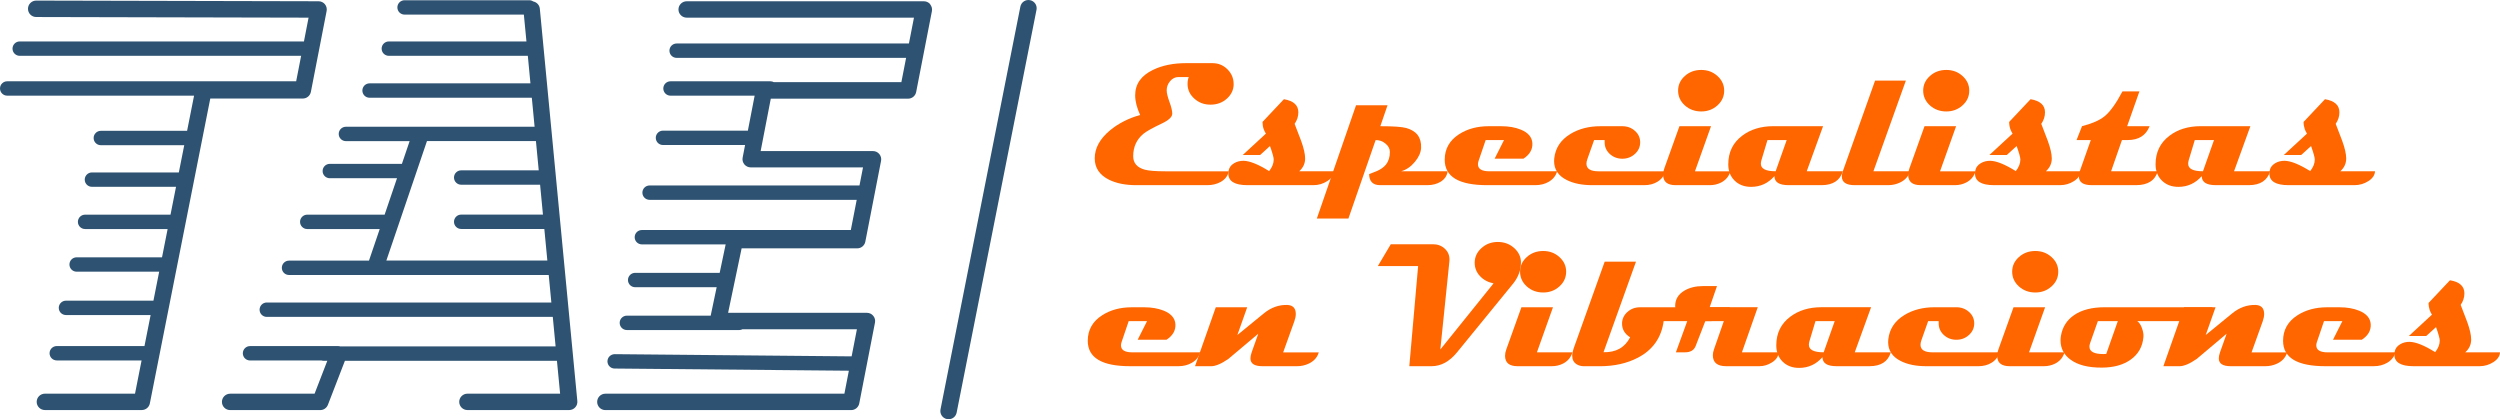 <svg width="161" height="27" viewBox="0 0 161 27" fill="none" xmlns="http://www.w3.org/2000/svg">
<path d="M79.448 5.407C79.448 5.775 79.304 6.09 79.014 6.35C78.724 6.611 78.372 6.74 77.957 6.74C77.542 6.74 77.203 6.611 76.913 6.35C76.624 6.09 76.479 5.775 76.479 5.407C76.479 5.237 76.505 5.086 76.557 4.961H75.895C75.684 4.961 75.502 5.049 75.355 5.226C75.208 5.403 75.135 5.599 75.135 5.814C75.135 5.989 75.195 6.238 75.314 6.566C75.433 6.891 75.493 7.141 75.493 7.318C75.493 7.527 75.277 7.736 74.843 7.943C74.218 8.24 73.816 8.466 73.633 8.619C73.196 8.983 72.978 9.463 72.978 10.06C72.978 10.506 73.231 10.797 73.739 10.931C73.989 10.997 74.424 11.032 75.044 11.032H79.126C79.079 11.318 78.908 11.545 78.616 11.713C78.364 11.855 78.076 11.924 77.76 11.924H73.161C72.474 11.924 71.893 11.807 71.419 11.573C70.808 11.267 70.501 10.81 70.501 10.198C70.501 9.537 70.834 8.931 71.497 8.384C72.042 7.938 72.684 7.613 73.425 7.406C73.213 6.941 73.105 6.519 73.105 6.139C73.105 5.413 73.49 4.866 74.259 4.498C74.854 4.211 75.558 4.067 76.377 4.067H78.085C78.463 4.067 78.783 4.2 79.049 4.465C79.314 4.733 79.446 5.045 79.446 5.407H79.448Z" fill="#FF6600"/>
<path d="M85.906 11.03C85.891 11.28 85.748 11.491 85.478 11.663C85.208 11.835 84.912 11.924 84.59 11.924H80.332C79.515 11.924 79.105 11.674 79.105 11.176C79.105 11.131 79.109 11.083 79.115 11.032C79.146 10.808 79.265 10.635 79.474 10.512C79.654 10.405 79.859 10.353 80.09 10.355C80.494 10.366 81.041 10.588 81.731 11.019C81.93 10.773 82.027 10.523 82.027 10.271C82.027 10.144 81.947 9.855 81.787 9.405L81.154 9.98H80.034L81.523 8.606C81.456 8.49 81.409 8.395 81.383 8.322C81.333 8.184 81.307 8.029 81.305 7.852L82.684 6.389C83.304 6.493 83.613 6.775 83.613 7.231C83.613 7.499 83.533 7.746 83.373 7.975C83.511 8.339 83.652 8.705 83.792 9.069C83.963 9.539 84.05 9.918 84.05 10.209C84.05 10.53 83.922 10.803 83.669 11.03H85.904H85.906Z" fill="#FF6600"/>
<path d="M93.226 11.03C93.192 11.316 93.04 11.543 92.772 11.706C92.532 11.851 92.251 11.924 91.927 11.924H88.876C88.418 11.924 88.182 11.687 88.171 11.215C88.342 11.144 88.517 11.075 88.692 11.008C88.938 10.896 89.124 10.761 89.252 10.601C89.422 10.39 89.509 10.116 89.509 9.787C89.509 9.582 89.414 9.401 89.224 9.246C89.034 9.091 88.822 9.015 88.59 9.022L86.838 14.074H84.804L87.33 6.777H89.358L88.893 8.128C89.734 8.128 90.289 8.167 90.561 8.244C91.227 8.427 91.545 8.852 91.519 9.522C91.504 9.819 91.372 10.118 91.121 10.42C90.864 10.732 90.568 10.935 90.231 11.03H93.228H93.226Z" fill="#FF6600"/>
<path d="M100.278 11.03C100.2 11.316 100.021 11.543 99.74 11.706C99.489 11.851 99.204 11.924 98.884 11.924H95.763C93.948 11.924 93.04 11.379 93.04 10.289C93.04 9.589 93.349 9.039 93.97 8.641C94.503 8.298 95.139 8.128 95.874 8.128H96.686C97.16 8.128 97.577 8.201 97.935 8.346C98.413 8.539 98.664 8.832 98.685 9.227C98.705 9.625 98.513 9.957 98.108 10.22H96.254L96.859 9.02H95.677L95.219 10.366C95.193 10.444 95.18 10.515 95.18 10.577C95.18 10.879 95.422 11.03 95.908 11.03H100.276H100.278Z" fill="#FF6600"/>
<path d="M107.253 11.03C107.17 11.321 107 11.545 106.738 11.706C106.498 11.851 106.222 11.924 105.904 11.924H102.532C101.891 11.924 101.35 11.816 100.914 11.601C100.36 11.329 100.084 10.92 100.084 10.373C100.084 10.312 100.088 10.252 100.095 10.19C100.17 9.524 100.516 9.003 101.136 8.626C101.681 8.294 102.325 8.128 103.068 8.128H104.48C104.797 8.128 105.068 8.229 105.292 8.43C105.517 8.63 105.627 8.875 105.627 9.166C105.627 9.457 105.515 9.709 105.288 9.914C105.061 10.118 104.793 10.222 104.478 10.222C104.162 10.222 103.89 10.118 103.667 9.912C103.444 9.705 103.336 9.453 103.339 9.156V9.022H102.66L102.223 10.256C102.187 10.36 102.167 10.455 102.167 10.541C102.167 10.868 102.426 11.032 102.945 11.032H107.246L107.253 11.03Z" fill="#FF6600"/>
<path d="M111.441 11.03C111.344 11.357 111.143 11.598 110.836 11.756C110.616 11.868 110.378 11.924 110.118 11.924H107.905C107.372 11.924 107.104 11.7 107.104 11.254C107.104 11.127 107.129 10.991 107.181 10.847L108.156 8.128H110.19L109.155 11.032H111.439L111.441 11.03ZM111.037 5.838C111.037 6.21 110.892 6.527 110.603 6.788C110.313 7.048 109.965 7.178 109.559 7.178C109.152 7.178 108.791 7.048 108.504 6.788C108.217 6.527 108.07 6.21 108.07 5.838C108.07 5.465 108.214 5.155 108.504 4.894C108.794 4.633 109.146 4.504 109.559 4.504C109.971 4.504 110.313 4.633 110.603 4.894C110.892 5.155 111.037 5.469 111.037 5.838Z" fill="#FF6600"/>
<path d="M118.677 11.03C118.497 11.624 118.039 11.924 117.304 11.924H115.182C114.577 11.924 114.274 11.73 114.274 11.342C113.868 11.803 113.367 12.034 112.772 12.034C112.336 12.034 111.981 11.9 111.709 11.631C111.437 11.364 111.301 11.012 111.301 10.582C111.301 9.804 111.599 9.19 112.197 8.74C112.738 8.33 113.41 8.126 114.207 8.126H117.406L116.353 11.03H118.677ZM115.063 9.02H113.825L113.434 10.321C113.412 10.403 113.399 10.478 113.399 10.545C113.399 10.868 113.717 11.03 114.352 11.03L115.063 9.02Z" fill="#FF6600"/>
<path d="M123.001 11.03C122.908 11.357 122.692 11.599 122.357 11.756C122.122 11.868 121.871 11.924 121.601 11.924H119.444C118.891 11.924 118.614 11.736 118.614 11.359C118.614 11.262 118.636 11.153 118.677 11.03L120.756 5.189H122.738L120.648 11.03H122.999H123.001Z" fill="#FF6600"/>
<path d="M127.224 11.03C127.127 11.357 126.926 11.598 126.619 11.756C126.399 11.868 126.161 11.924 125.902 11.924H123.689C123.155 11.924 122.887 11.7 122.887 11.254C122.887 11.127 122.913 10.991 122.965 10.847L123.939 8.128H125.973L124.938 11.032H127.222L127.224 11.03ZM126.82 5.838C126.82 6.21 126.675 6.527 126.386 6.788C126.096 7.048 125.748 7.178 125.342 7.178C124.936 7.178 124.575 7.048 124.287 6.788C124 6.527 123.853 6.21 123.853 5.838C123.853 5.465 123.998 5.155 124.287 4.894C124.577 4.633 124.929 4.504 125.342 4.504C125.755 4.504 126.096 4.633 126.386 4.894C126.675 5.155 126.82 5.469 126.82 5.838Z" fill="#FF6600"/>
<path d="M133.991 11.03C133.976 11.28 133.833 11.491 133.563 11.663C133.293 11.835 132.997 11.924 132.675 11.924H128.417C127.6 11.924 127.19 11.674 127.19 11.176C127.19 11.131 127.194 11.083 127.201 11.032C127.231 10.808 127.35 10.635 127.559 10.512C127.739 10.405 127.944 10.353 128.175 10.355C128.579 10.366 129.126 10.588 129.816 11.019C130.014 10.773 130.112 10.523 130.112 10.271C130.112 10.144 130.032 9.855 129.872 9.405L129.239 9.98H128.119L129.608 8.606C129.541 8.49 129.494 8.395 129.468 8.322C129.42 8.184 129.392 8.029 129.39 7.852L130.769 6.389C131.389 6.493 131.698 6.775 131.698 7.231C131.698 7.499 131.618 7.746 131.458 7.975C131.596 8.339 131.737 8.705 131.877 9.069C132.048 9.539 132.135 9.918 132.135 10.209C132.135 10.53 132.007 10.803 131.754 11.03H133.989H133.991Z" fill="#FF6600"/>
<path d="M138.96 11.03C138.785 11.624 138.318 11.924 137.559 11.924H134.702C134.149 11.924 133.875 11.73 133.875 11.342C133.875 11.245 133.894 11.142 133.937 11.03L134.648 9.02H133.73L134.082 8.126C134.735 7.958 135.221 7.744 135.539 7.484C135.897 7.191 136.28 6.656 136.686 5.887H137.778L136.989 8.126H138.435C138.203 8.72 137.732 9.02 137.023 9.02H136.654L135.954 11.03H138.962H138.96Z" fill="#FF6600"/>
<path d="M146.196 11.03C146.016 11.624 145.558 11.924 144.823 11.924H142.701C142.096 11.924 141.793 11.73 141.793 11.342C141.387 11.803 140.885 12.034 140.291 12.034C139.855 12.034 139.5 11.9 139.228 11.631C138.955 11.361 138.819 11.012 138.819 10.582C138.819 9.804 139.118 9.19 139.716 8.74C140.257 8.33 140.929 8.126 141.726 8.126H144.925L143.872 11.03H146.196ZM142.582 9.02H141.344L140.952 10.321C140.931 10.403 140.918 10.478 140.918 10.545C140.918 10.868 141.236 11.03 141.871 11.03L142.582 9.02Z" fill="#FF6600"/>
<path d="M152.952 11.03C152.936 11.28 152.794 11.491 152.524 11.663C152.253 11.835 151.957 11.924 151.635 11.924H147.378C146.561 11.924 146.15 11.674 146.15 11.176C146.15 11.131 146.154 11.083 146.161 11.032C146.191 10.808 146.31 10.635 146.52 10.512C146.699 10.405 146.904 10.353 147.136 10.355C147.54 10.366 148.087 10.588 148.776 11.019C148.975 10.773 149.072 10.523 149.072 10.271C149.072 10.144 148.992 9.855 148.832 9.405L148.199 9.98H147.079L148.569 8.606C148.502 8.49 148.454 8.395 148.428 8.322C148.381 8.184 148.352 8.029 148.35 7.852L149.729 6.389C150.349 6.493 150.658 6.775 150.658 7.231C150.658 7.499 150.578 7.746 150.419 7.975C150.557 8.339 150.697 8.705 150.838 9.069C151.009 9.539 151.095 9.918 151.095 10.209C151.095 10.53 150.968 10.803 150.715 11.03H152.949H152.952Z" fill="#FF6600"/>
<path d="M77.292 22.689C77.214 22.976 77.034 23.202 76.754 23.366C76.503 23.51 76.218 23.583 75.895 23.583H72.775C70.959 23.583 70.052 23.038 70.052 21.948C70.052 21.248 70.361 20.698 70.981 20.302C71.515 19.959 72.15 19.789 72.885 19.789H73.698C74.171 19.789 74.588 19.863 74.947 20.007C75.424 20.201 75.675 20.494 75.697 20.888C75.716 21.287 75.524 21.618 75.12 21.881H73.265L73.87 20.681H72.688L72.23 22.028C72.204 22.105 72.191 22.176 72.191 22.239C72.191 22.54 72.433 22.691 72.919 22.691H77.287L77.292 22.689Z" fill="#FF6600"/>
<path d="M84.931 22.689C84.834 23.017 84.62 23.258 84.287 23.415C84.052 23.527 83.801 23.583 83.531 23.583H81.296C80.784 23.583 80.529 23.415 80.529 23.081C80.529 22.969 80.555 22.84 80.607 22.691L81.033 21.491L79.105 23.116C78.653 23.428 78.281 23.585 77.99 23.585H76.959L78.296 19.789H80.319L79.686 21.575L81.394 20.179C81.856 19.802 82.36 19.623 82.9 19.639C83.265 19.654 83.449 19.848 83.449 20.22C83.449 20.358 83.419 20.513 83.358 20.683L82.636 22.693H84.927L84.931 22.689Z" fill="#FF6600"/>
<path d="M97.949 16.918C97.944 17.409 97.773 17.863 97.434 18.279L93.834 22.689C93.347 23.284 92.801 23.583 92.193 23.583H90.76L91.327 17.135H88.733L89.567 15.729H92.278C92.58 15.729 92.833 15.821 93.038 16.009C93.244 16.194 93.347 16.431 93.347 16.717C93.347 16.754 93.347 16.793 93.341 16.829L92.757 22.508L96.185 18.249C95.835 18.182 95.543 18.027 95.314 17.784C95.085 17.54 94.97 17.252 94.97 16.922C94.97 16.554 95.115 16.239 95.407 15.976C95.699 15.713 96.049 15.582 96.46 15.582C96.87 15.582 97.227 15.713 97.519 15.978C97.81 16.243 97.953 16.558 97.951 16.922L97.949 16.918Z" fill="#FF6600"/>
<path d="M101.264 22.689C101.167 23.017 100.966 23.258 100.659 23.415C100.438 23.527 100.201 23.583 99.941 23.583H97.728C97.194 23.583 96.926 23.359 96.926 22.913C96.926 22.786 96.952 22.65 97.004 22.506L97.979 19.787H100.012L98.977 22.691H101.262L101.264 22.689ZM100.86 17.497C100.86 17.87 100.715 18.186 100.425 18.447C100.136 18.708 99.788 18.837 99.381 18.837C98.975 18.837 98.614 18.708 98.327 18.447C98.039 18.186 97.892 17.87 97.892 17.497C97.892 17.124 98.037 16.814 98.327 16.553C98.616 16.293 98.969 16.164 99.381 16.164C99.794 16.164 100.136 16.293 100.425 16.553C100.715 16.814 100.86 17.129 100.86 17.497Z" fill="#FF6600"/>
<path d="M111.402 19.787C111.156 20.382 110.743 20.681 110.164 20.681H107.14C106.995 21.745 106.444 22.53 105.487 23.032C104.784 23.4 103.965 23.585 103.027 23.585H102.007C101.823 23.585 101.664 23.54 101.525 23.452C101.342 23.333 101.251 23.152 101.251 22.911C101.251 22.773 101.281 22.616 101.342 22.441L103.341 16.853H105.357L103.267 22.683C104.069 22.702 104.642 22.381 104.981 21.722C104.633 21.506 104.46 21.211 104.46 20.841C104.46 20.55 104.573 20.302 104.799 20.097C105.024 19.893 105.294 19.789 105.61 19.789H111.402V19.787Z" fill="#FF6600"/>
<path d="M114.534 22.689C114.534 22.95 114.389 23.17 114.101 23.348C113.848 23.506 113.583 23.583 113.306 23.583H111.16C110.592 23.583 110.308 23.348 110.308 22.879C110.308 22.76 110.332 22.631 110.382 22.493L111.015 20.679H109.822L109.2 22.282C109.096 22.553 108.869 22.689 108.521 22.689H107.927L108.659 20.679C108.428 20.628 108.24 20.511 108.097 20.33C107.953 20.149 107.881 19.942 107.881 19.708C107.881 19.279 108.08 18.949 108.48 18.714C108.813 18.52 109.208 18.424 109.667 18.424H110.574L110.103 19.785H113.2L112.18 22.689H114.527H114.534Z" fill="#FF6600"/>
<path d="M121.769 22.689C121.59 23.284 121.132 23.583 120.397 23.583H118.275C117.669 23.583 117.367 23.389 117.367 23.001C116.961 23.462 116.459 23.693 115.865 23.693C115.428 23.693 115.074 23.559 114.802 23.29C114.529 23.021 114.393 22.672 114.393 22.241C114.393 21.463 114.691 20.849 115.29 20.399C115.83 19.99 116.502 19.785 117.3 19.785H120.499L119.446 22.689H121.769ZM118.156 20.679H116.917L116.526 21.98C116.505 22.062 116.492 22.137 116.492 22.204C116.492 22.527 116.809 22.689 117.445 22.689L118.156 20.679Z" fill="#FF6600"/>
<path d="M128.765 22.689C128.683 22.98 128.513 23.204 128.251 23.365C128.011 23.51 127.735 23.583 127.417 23.583H124.045C123.403 23.583 122.863 23.475 122.427 23.26C121.873 22.988 121.597 22.579 121.597 22.032C121.597 21.972 121.601 21.911 121.607 21.849C121.683 21.183 122.029 20.662 122.649 20.285C123.194 19.953 123.838 19.787 124.581 19.787H125.993C126.31 19.787 126.58 19.888 126.805 20.089C127.03 20.289 127.14 20.535 127.14 20.826C127.14 21.116 127.028 21.368 126.801 21.573C126.574 21.778 126.306 21.881 125.99 21.881C125.675 21.881 125.403 21.778 125.18 21.571C124.957 21.364 124.849 21.112 124.851 20.815V20.681H124.173L123.736 21.916C123.7 22.019 123.68 22.114 123.68 22.2C123.68 22.527 123.939 22.691 124.458 22.691H128.759L128.765 22.689Z" fill="#FF6600"/>
<path d="M132.956 22.689C132.859 23.017 132.658 23.258 132.351 23.415C132.13 23.527 131.893 23.583 131.633 23.583H129.42C128.886 23.583 128.618 23.359 128.618 22.913C128.618 22.786 128.644 22.65 128.696 22.506L129.671 19.787H131.705L130.669 22.691H132.954L132.956 22.689ZM132.552 17.497C132.552 17.87 132.407 18.186 132.117 18.447C131.828 18.708 131.48 18.837 131.074 18.837C130.667 18.837 130.306 18.708 130.019 18.447C129.731 18.186 129.584 17.87 129.584 17.497C129.584 17.124 129.729 16.814 130.019 16.553C130.308 16.293 130.661 16.164 131.074 16.164C131.486 16.164 131.828 16.293 132.117 16.553C132.407 16.814 132.552 17.129 132.552 17.497Z" fill="#FF6600"/>
<path d="M142.489 19.787C142.34 20.382 141.893 20.681 141.145 20.681H137.639C137.762 20.763 137.864 20.914 137.942 21.131C138.02 21.349 138.052 21.539 138.037 21.698C137.985 22.321 137.711 22.808 137.214 23.161C136.74 23.499 136.124 23.671 135.366 23.674C134.484 23.68 133.807 23.508 133.332 23.154C132.911 22.842 132.699 22.43 132.699 21.92C132.699 21.819 132.707 21.72 132.727 21.618C132.824 21.056 133.105 20.614 133.568 20.296C134.06 19.957 134.717 19.787 135.539 19.787H142.489ZM136.384 20.681H135.102L134.598 22.11C134.573 22.185 134.56 22.254 134.56 22.321C134.56 22.642 134.858 22.801 135.456 22.801C135.528 22.801 135.588 22.801 135.642 22.794L136.388 20.679L136.384 20.681Z" fill="#FF6600"/>
<path d="M147.294 22.689C147.196 23.017 146.982 23.258 146.649 23.415C146.414 23.527 146.163 23.583 145.893 23.583H143.658C143.146 23.583 142.891 23.415 142.891 23.081C142.891 22.969 142.917 22.84 142.969 22.691L143.395 21.491L141.467 23.116C141.015 23.428 140.643 23.585 140.352 23.585H139.321L140.659 19.789H142.681L142.048 21.575L143.756 20.179C144.218 19.802 144.722 19.623 145.262 19.639C145.627 19.654 145.811 19.848 145.811 20.22C145.811 20.358 145.781 20.513 145.722 20.683L145 22.693H147.291L147.294 22.689Z" fill="#FF6600"/>
<path d="M154.268 22.689C154.19 22.976 154.011 23.202 153.73 23.366C153.479 23.51 153.194 23.583 152.874 23.583H149.753C147.937 23.583 147.03 23.038 147.03 21.948C147.03 21.248 147.339 20.698 147.959 20.302C148.493 19.959 149.128 19.789 149.863 19.789H150.676C151.149 19.789 151.566 19.863 151.925 20.007C152.403 20.201 152.653 20.494 152.675 20.888C152.694 21.287 152.502 21.618 152.098 21.881H150.244L150.849 20.681H149.666L149.208 22.028C149.182 22.105 149.169 22.176 149.169 22.239C149.169 22.54 149.411 22.691 149.898 22.691H154.266L154.268 22.689Z" fill="#FF6600"/>
<path d="M161 22.689C160.985 22.939 160.842 23.15 160.572 23.322C160.302 23.495 160.006 23.583 159.684 23.583H155.426C154.609 23.583 154.198 23.333 154.198 22.835C154.198 22.79 154.203 22.743 154.209 22.691C154.24 22.467 154.358 22.295 154.568 22.172C154.747 22.064 154.953 22.012 155.184 22.015C155.588 22.026 156.135 22.247 156.824 22.678C157.023 22.433 157.12 22.183 157.12 21.931C157.12 21.804 157.04 21.515 156.881 21.065L156.247 21.64H155.128L156.617 20.265C156.55 20.149 156.502 20.054 156.476 19.981C156.429 19.843 156.401 19.686 156.399 19.511L157.777 18.049C158.398 18.152 158.707 18.434 158.707 18.891C158.707 19.158 158.627 19.406 158.467 19.634C158.605 19.998 158.746 20.364 158.886 20.729C159.057 21.198 159.143 21.577 159.143 21.868C159.143 22.189 159.016 22.463 158.763 22.689H160.998H161Z" fill="#FF6600"/>
<path d="M61.089 27C61.054 27 61.02 26.996 60.985 26.989C60.698 26.933 60.512 26.655 60.568 26.369L65.712 0.426C65.768 0.14 66.047 -0.048 66.334 0.011C66.622 0.067 66.808 0.345 66.751 0.631L61.608 26.573C61.558 26.826 61.335 27 61.089 27Z" fill="#2E5372"/>
<path d="M20.021 5.917L21.035 0.71C21.065 0.555 21.024 0.396 20.925 0.273C20.826 0.153 20.674 0.081 20.517 0.081L2.332 0.038C2.04 0.038 1.802 0.273 1.802 0.566C1.802 0.859 2.038 1.096 2.332 1.096L19.872 1.137L19.574 2.669H1.271C1.014 2.669 0.806 2.876 0.806 3.132C0.806 3.388 1.014 3.595 1.271 3.595H19.393L19.073 5.235H0.465C0.207 5.235 0 5.441 0 5.698C0 5.954 0.207 6.161 0.465 6.161H12.498L12.049 8.425H6.494C6.237 8.425 6.03 8.632 6.03 8.888C6.03 9.145 6.237 9.351 6.494 9.351H11.865L11.517 11.105H5.922C5.665 11.105 5.457 11.312 5.457 11.568C5.457 11.825 5.665 12.031 5.922 12.031H11.336L10.981 13.824H5.481C5.224 13.824 5.016 14.031 5.016 14.287C5.016 14.543 5.224 14.75 5.481 14.75H10.795L10.434 16.571H4.936C4.679 16.571 4.472 16.777 4.472 17.034C4.472 17.29 4.679 17.497 4.936 17.497H10.251L9.881 19.363H4.249C3.992 19.363 3.784 19.57 3.784 19.826C3.784 20.082 3.992 20.289 4.249 20.289H9.7L9.304 22.286H3.657C3.4 22.286 3.192 22.493 3.192 22.749C3.192 23.006 3.4 23.212 3.657 23.212H9.118L8.695 25.352H2.892C2.6 25.352 2.362 25.589 2.362 25.88C2.362 26.17 2.6 26.407 2.892 26.407H9.129C9.382 26.407 9.6 26.229 9.65 25.981L13.542 6.346H19.501C19.753 6.346 19.972 6.167 20.021 5.917Z" fill="#2E5372"/>
<path d="M34.342 0.095C34.268 0.045 34.177 0.015 34.082 0.015H26.055C25.798 0.015 25.591 0.222 25.591 0.478C25.591 0.734 25.798 0.941 26.055 0.941H33.736L33.903 2.669H25.042C24.785 2.669 24.577 2.876 24.577 3.132C24.577 3.389 24.785 3.595 25.042 3.595H33.992L34.16 5.368H23.801C23.544 5.368 23.337 5.575 23.337 5.832C23.337 6.088 23.544 6.295 23.801 6.295H34.249L34.428 8.163H22.278C22.02 8.163 21.813 8.369 21.813 8.626C21.813 8.882 22.02 9.089 22.278 9.089H26.38L25.883 10.552H21.24C20.983 10.552 20.776 10.758 20.776 11.015C20.776 11.271 20.983 11.478 21.24 11.478H25.567L24.77 13.824H19.788C19.531 13.824 19.323 14.031 19.323 14.287C19.323 14.544 19.531 14.751 19.788 14.751H24.454L23.762 16.784H18.614C18.357 16.784 18.15 16.991 18.15 17.247C18.15 17.504 18.357 17.71 18.614 17.71H35.338L35.507 19.481H17.181C16.924 19.481 16.717 19.688 16.717 19.945C16.717 20.201 16.924 20.408 17.181 20.408H35.599L35.781 22.31H21.917C21.873 22.297 21.83 22.288 21.783 22.288H16.103C15.846 22.288 15.638 22.495 15.638 22.752C15.638 23.008 15.846 23.215 16.103 23.215H20.706C20.75 23.228 20.793 23.236 20.84 23.236H21.078L20.259 25.354H14.822C14.53 25.354 14.292 25.591 14.292 25.882C14.292 26.173 14.53 26.41 14.822 26.41H20.622C20.84 26.41 21.037 26.276 21.117 26.072L22.213 23.234H35.867L36.071 25.352H30.104C29.812 25.352 29.574 25.589 29.574 25.88C29.574 26.171 29.812 26.408 30.104 26.408H36.654C36.803 26.408 36.946 26.345 37.045 26.235C37.147 26.125 37.194 25.977 37.181 25.83L34.765 0.56C34.741 0.323 34.566 0.14 34.344 0.095H34.342ZM24.882 16.778L27.497 9.085H34.514L34.694 10.97H29.701C29.444 10.97 29.237 11.177 29.237 11.433C29.237 11.689 29.444 11.896 29.701 11.896H34.782L34.966 13.82H29.701C29.444 13.82 29.237 14.027 29.237 14.283C29.237 14.539 29.444 14.746 29.701 14.746H35.055L35.249 16.78H24.88L24.882 16.778Z" fill="#2E5372"/>
<path d="M59.909 0.274C59.807 0.151 59.658 0.082 59.501 0.082H44.223C43.931 0.082 43.693 0.319 43.693 0.61C43.693 0.9 43.931 1.137 44.223 1.137H58.859L58.535 2.801H43.577C43.319 2.801 43.112 3.007 43.112 3.264C43.112 3.52 43.319 3.727 43.577 3.727H58.353L58.048 5.291H49.833C49.769 5.256 49.697 5.235 49.617 5.235H43.181C42.924 5.235 42.717 5.442 42.717 5.698C42.717 5.954 42.924 6.161 43.181 6.161H48.599L48.163 8.413H42.697C42.44 8.413 42.232 8.619 42.232 8.876C42.232 9.132 42.44 9.339 42.697 9.339H47.983L47.826 10.151C47.795 10.306 47.837 10.466 47.938 10.588C48.04 10.709 48.189 10.78 48.346 10.78H55.578L55.351 11.944H41.835C41.578 11.944 41.37 12.15 41.37 12.407C41.37 12.663 41.578 12.87 41.835 12.87H55.172L54.793 14.813H41.338C41.081 14.813 40.873 15.02 40.873 15.276C40.873 15.533 41.081 15.739 41.338 15.739H46.732L46.347 17.571H40.905C40.648 17.571 40.441 17.777 40.441 18.034C40.441 18.29 40.648 18.497 40.905 18.497H46.153L45.768 20.328H40.372C40.114 20.328 39.907 20.535 39.907 20.791C39.907 21.048 40.114 21.255 40.372 21.255H47.612C47.687 21.255 47.757 21.235 47.819 21.203H55.185L54.845 22.95L39.589 22.808C39.336 22.808 39.122 23.01 39.12 23.267C39.118 23.523 39.323 23.732 39.581 23.734L54.666 23.874L54.379 25.354H38.986C38.694 25.354 38.457 25.591 38.457 25.882C38.457 26.173 38.694 26.41 38.986 26.41H54.815C55.068 26.41 55.286 26.231 55.336 25.981L56.349 20.774C56.38 20.619 56.339 20.46 56.237 20.337C56.136 20.214 55.986 20.145 55.829 20.145H46.89L47.761 15.994H55.206C55.459 15.994 55.677 15.815 55.727 15.565L56.741 10.358C56.771 10.203 56.73 10.043 56.628 9.921C56.527 9.798 56.378 9.729 56.22 9.729H48.986L49.639 6.355H58.48C58.733 6.355 58.952 6.176 59.001 5.926L60.015 0.719C60.045 0.564 60.004 0.405 59.903 0.282L59.909 0.274Z" fill="#2E5372"/>
</svg>
